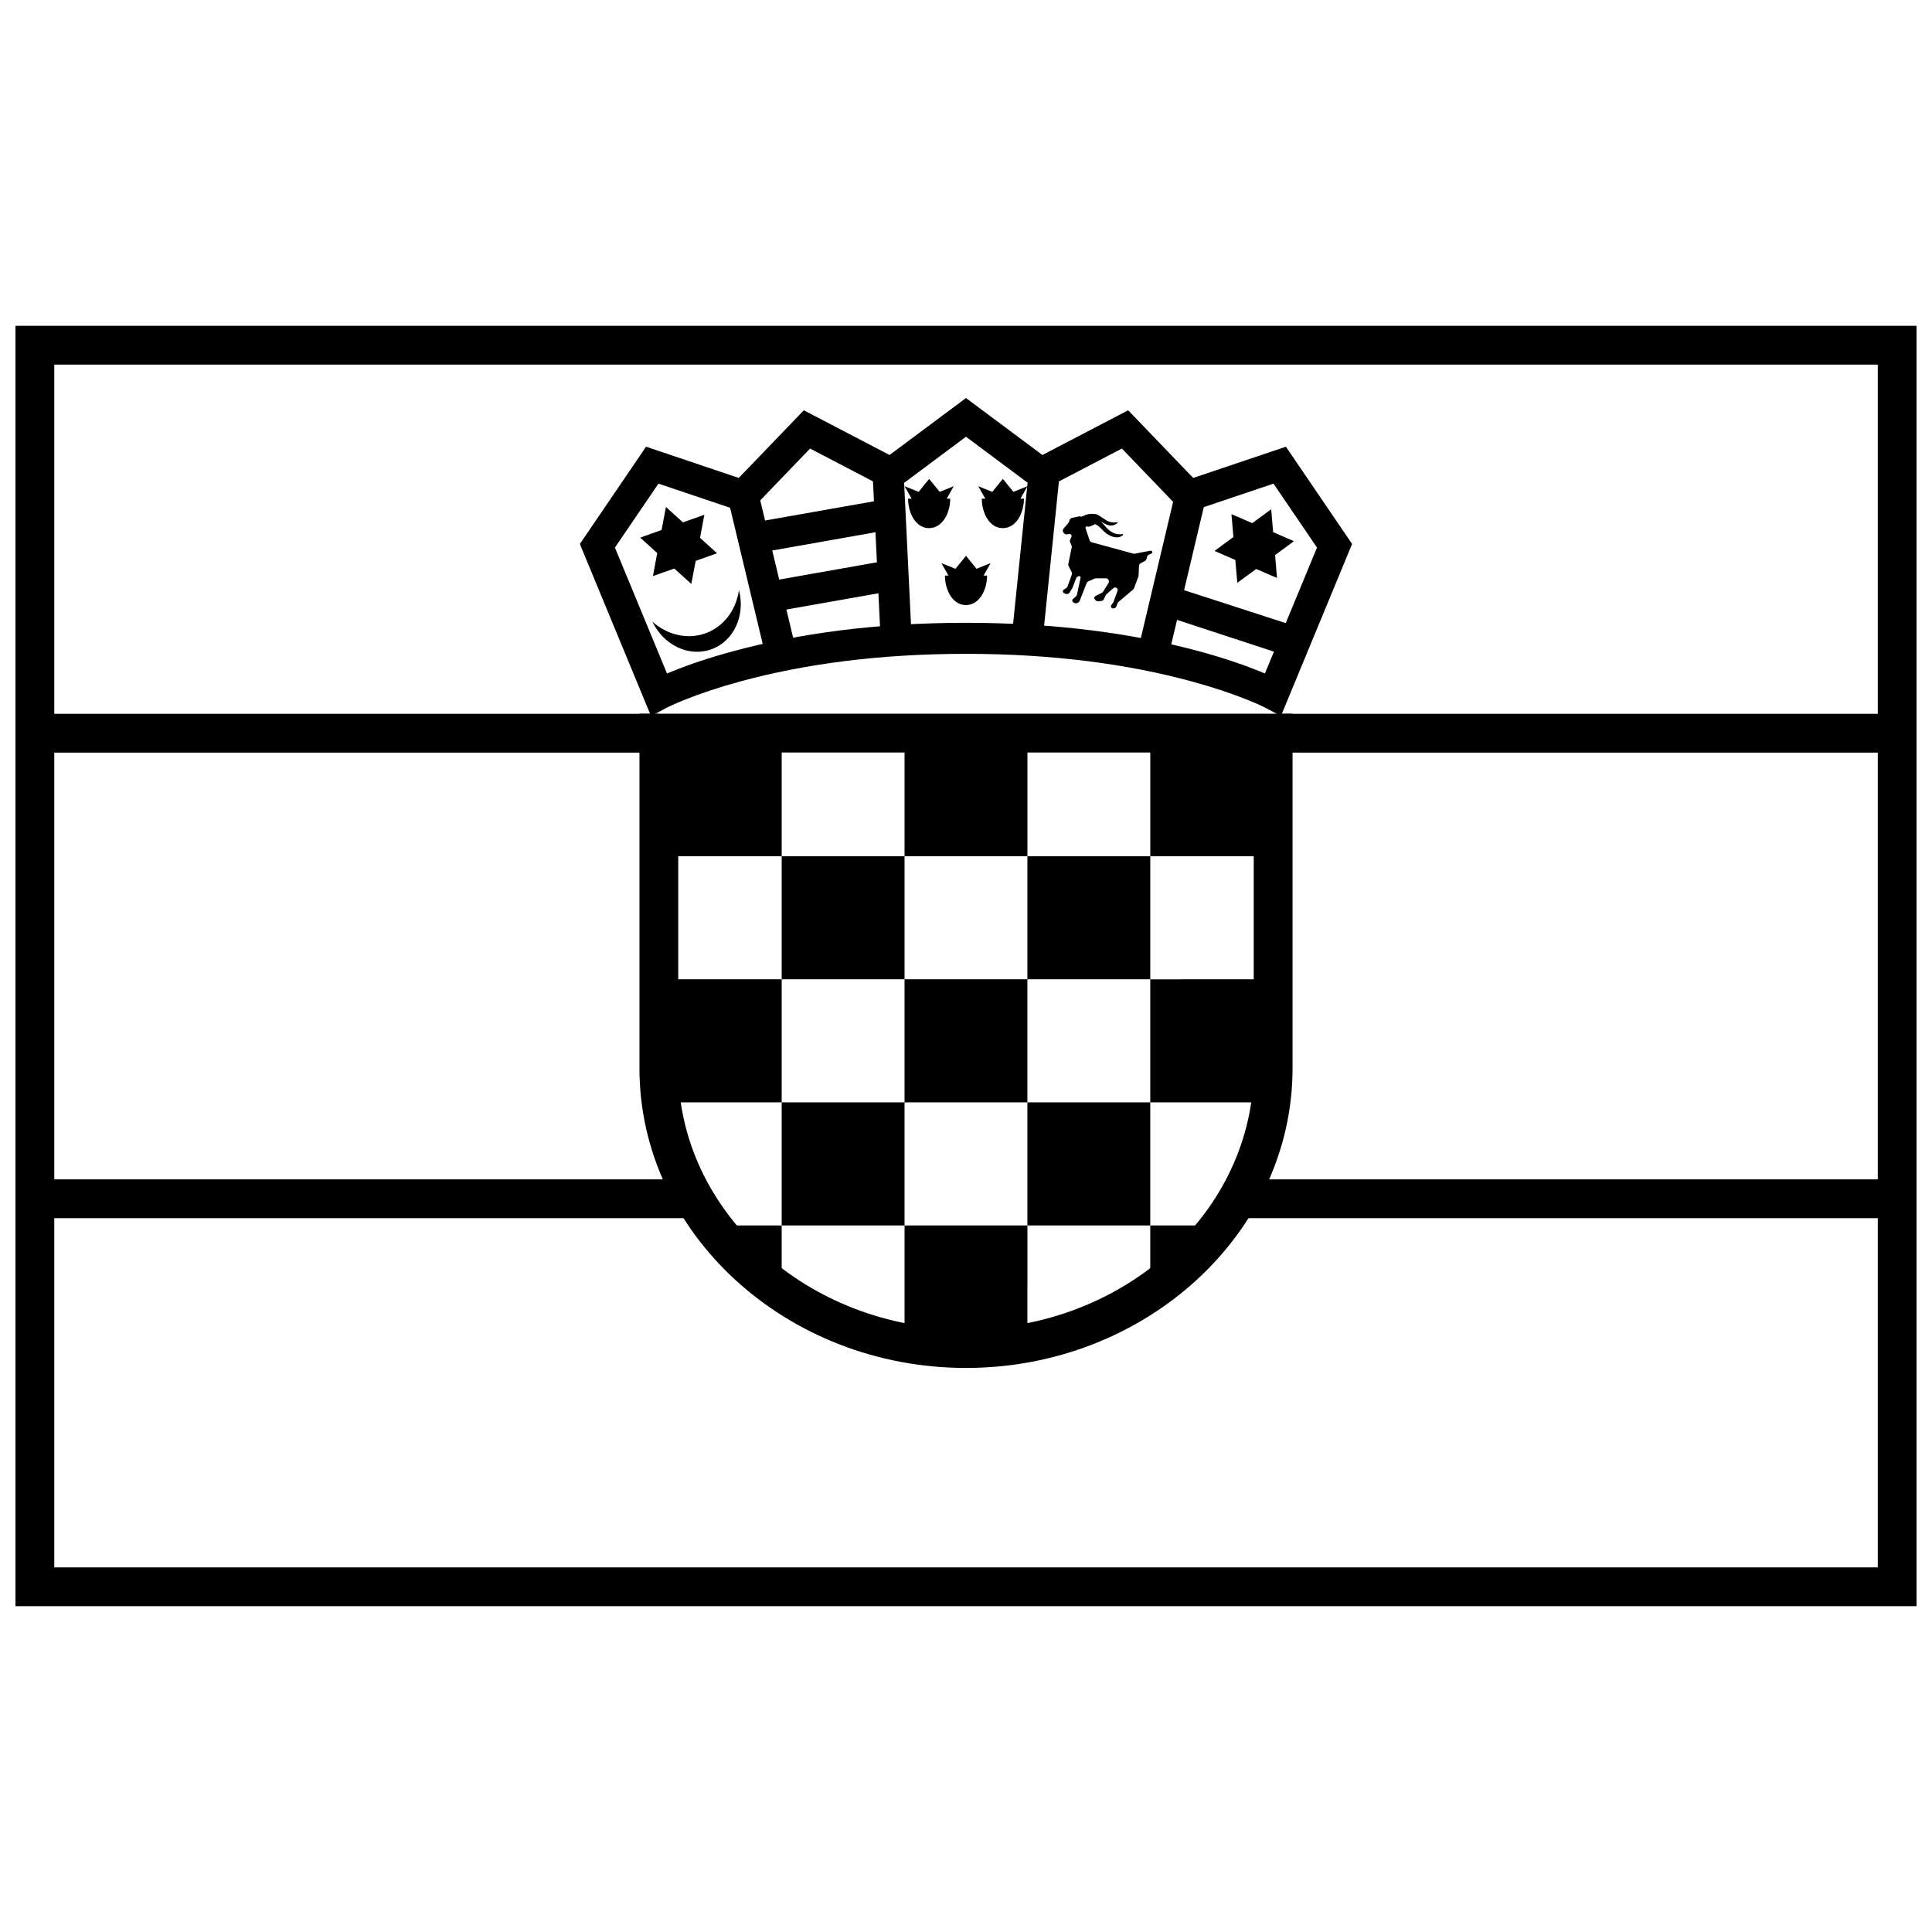 <?xml version="1.0" encoding="UTF-8"?>
<!-- Uploaded to: ICON Repo, www.iconrepo.com, Generator: ICON Repo Mixer Tools -->
<svg width="800px" height="800px" version="1.1" viewBox="144 144 512 512" xmlns="http://www.w3.org/2000/svg">
 <defs>
  <clipPath id="a">
   <path d="m148.09 230h503.81v340h-503.81z"/>
  </clipPath>
 </defs>
 <path d="m153.23 343.45v-10.281h165.37v10.281z"/>
 <path d="m153.23 466.83v-10.285h175.65v10.285z"/>
 <path d="m482.25 343.45v-10.281h165.37v10.281z"/>
 <path d="m471.97 466.83v-10.285h175.65v10.285z"/>
 <g clip-path="url(#a)">
  <path d="m158.38 240.63v318.74h483.25v-318.74zm493.53-10.281v339.3h-503.81v-339.3z"/>
 </g>
 <path d="m486.54 427.07c0 43.82-39.031 79.449-86.539 79.449-47.512 0-86.539-35.629-86.539-79.449v-93.926h173.08zm-162.8-83.645v83.645c0 37.922 34.227 69.164 76.258 69.164 42.027 0 76.254-31.242 76.254-69.164v-83.645z"/>
 <path d="m383.72 338.29h32.559v32.621h-32.559v-32.621h-48.84 16.281v32.621h-32.559v-32.621zm65.117 0h32.559v32.621h-32.559zm-129.63 97.855c-0.398-2.973-0.605-6-0.605-9.07v-23.547h32.559v32.617zm97.07 63.734c-5.262 0.984-10.707 1.504-16.277 1.504s-11.016-0.52-16.281-1.504v-31.117h32.559zm-83.566-31.117h18.449v17.66c-7.152-4.926-13.395-10.895-18.449-17.66zm134.57 0c-5.055 6.766-11.297 12.734-18.449 17.66v-17.66zm14.109-65.234v23.547c0 3.07-0.203 6.098-0.605 9.07h-31.953v-32.617zm-130.23-32.617h32.559v32.617h-32.559zm65.117 0h32.559v32.617h-32.559zm-32.559 32.617h32.559v32.617h-32.559zm-32.559 32.617h32.559v32.617h-32.559zm65.117 0h32.559v32.617h-32.559z"/>
 <path d="m430.58 280.96c0.184-0.129 0.285-0.105 0.496-0.191 0.492-0.297 0.98-0.469 1.469-0.516 0.516-0.102 1.035-0.098 1.547-0.051 0.43 0.039 0.844 0.191 1.234 0.484 0.355 0.227 0.711 0.453 1.066 0.684 0.375 0.27 0.75 0.512 1.125 0.719 0.48 0.242 1.02 0.332 1.598 0.367 0.281 0.02 0.559 0.023 0.832-0.062 0.223-0.066 0.359 0.109 0.109 0.289-1.805 1.328-3.184 0.094-4.367-0.469 0.43 0.375 0.809 0.762 1.129 1.156 0.441 0.551 0.941 1.109 1.828 1.633 0.539 0.316 1.129 0.566 1.891 0.59 0.254 0.008 0.535 0 0.836-0.059 0.152-0.027 0.215-0.008 0.219 0.09 0 0.066-0.016 0.199-0.109 0.27-0.465 0.375-0.902 0.469-1.383 0.5-0.922 0.055-1.902-0.336-2.789-0.949-0.711-0.496-1.188-1.09-1.754-1.621-0.516-0.492-0.969-0.781-1.449-0.941-0.055 0.094-0.141 0.168-0.242 0.207l-1.016 0.414c-0.137 0.055-0.281 0.074-0.426 0.055l-0.359-0.051c-0.195-0.027-0.375 0.109-0.406 0.305-0.008 0.055 0 0.113 0.016 0.164l1.078 3.203c0.086 0.258 0.297 0.457 0.562 0.531l11.02 3.004c0.121 0.035 0.25 0.039 0.371 0.016l4.133-0.789c0.211-0.043 0.422 0.062 0.52 0.258 0.086 0.172 0.016 0.379-0.156 0.465-0.004 0.004-0.008 0.004-0.016 0.008l-0.73 0.324c-0.223 0.102-0.391 0.293-0.461 0.527l-0.184 0.637c-0.059 0.215-0.203 0.395-0.398 0.5l-1.133 0.609c-0.254 0.137-0.418 0.398-0.434 0.688l-0.109 2.574c-0.004 0.086-0.023 0.168-0.051 0.25l-1.16 3.109c-0.051 0.133-0.133 0.246-0.238 0.34l-3.883 3.289c-0.105 0.09-0.188 0.203-0.234 0.332l-0.332 0.863c-0.145 0.383-0.555 0.602-0.953 0.508l-0.082-0.02c-0.285-0.066-0.461-0.352-0.395-0.637 0.016-0.07 0.047-0.133 0.09-0.191l0.457-0.625c0.047-0.062 0.082-0.129 0.109-0.203l1.09-2.938c0.133-0.352-0.047-0.742-0.402-0.875-0.234-0.086-0.496-0.039-0.688 0.125l-1.887 1.656c-0.09 0.082-0.164 0.184-0.215 0.297l-0.402 0.945c-0.113 0.273-0.367 0.461-0.664 0.496l-0.82 0.094c-0.258 0.027-0.512-0.066-0.688-0.25l-0.238-0.25c-0.215-0.227-0.207-0.578 0.02-0.793 0.039-0.039 0.082-0.07 0.133-0.094l1.703-0.863c0.133-0.066 0.246-0.172 0.324-0.297l1.422-2.281c0.238-0.383 0.121-0.891-0.266-1.133-0.129-0.082-0.281-0.125-0.434-0.125h-2.637c-0.113 0-0.227 0.027-0.332 0.074l-1.68 0.742c-0.199 0.086-0.355 0.25-0.434 0.449l-1.855 4.711c-0.078 0.199-0.23 0.359-0.426 0.449l-0.27 0.121c-0.258 0.117-0.555 0.09-0.793-0.062l-0.223-0.148c-0.25-0.168-0.32-0.504-0.156-0.754 0.031-0.043 0.062-0.082 0.102-0.113l0.781-0.664c0.137-0.117 0.23-0.277 0.27-0.453l0.965-4.508c0.043-0.195-0.082-0.387-0.273-0.426-0.059-0.012-0.117-0.012-0.176 0.004l-0.184 0.055c-0.246 0.07-0.445 0.254-0.539 0.492l-0.996 2.559c-0.02 0.047-0.043 0.09-0.07 0.133l-0.699 1.125c-0.211 0.34-0.641 0.48-1.012 0.324l-0.41-0.168c-0.273-0.113-0.406-0.43-0.289-0.703 0.039-0.102 0.113-0.188 0.207-0.25l0.637-0.402c0.152-0.098 0.27-0.242 0.332-0.414l1.152-3.168c0.074-0.215 0.062-0.449-0.039-0.652l-0.82-1.629c-0.082-0.168-0.105-0.355-0.07-0.535l0.91-4.43c0.035-0.176 0.012-0.363-0.07-0.527l-0.359-0.727c-0.109-0.227-0.113-0.488-0.008-0.715l0.355-0.754c0.133-0.277 0.012-0.613-0.27-0.746-0.105-0.051-0.23-0.066-0.348-0.043l-0.551 0.109c-0.324 0.062-0.656-0.074-0.84-0.348l-0.137-0.199c-0.207-0.309-0.184-0.719 0.062-1l1.293-1.492c0.086-0.098 0.145-0.211 0.176-0.336l0.098-0.383c0.078-0.301 0.32-0.535 0.625-0.602l1.863-0.402c0.152-0.035 0.309-0.023 0.453 0.027zm23.152 18.121 35.105 11.379-3.16 7.566-33.574-11.008zm-53.73 5.269c-3.582 0.023-5.582-4.062-5.582-7.816h0.93l-1.859-3.289 3.719 1.488 2.793-3.43 2.789 3.43 3.723-1.488-1.852 3.289h0.922c0 3.754-2.004 7.793-5.582 7.816zm-9.77-20.387c-3.582 0.023-5.582-4.062-5.582-7.816h0.93l-1.859-3.289 3.723 1.488 2.789-3.43 2.793 3.43 3.719-1.488-1.852 3.289h0.922c0 3.754-2 7.793-5.582 7.816zm19.535 0c-3.578 0.023-5.582-4.062-5.582-7.816h0.93l-1.859-3.289 3.723 1.488 2.789-3.43 2.793 3.43 3.719-1.488-1.848 3.289h0.918c0 3.754-2 7.793-5.582 7.816zm-77.223 32.098c-5.953 2.168-12.688-1.082-15.656-7.316 3.918 3.492 9.242 4.848 14.113 3.074 4.871-1.773 8.078-6.231 8.832-11.426 1.734 6.688-1.332 13.504-7.289 15.668zm-11.863-37.523 4.312 3.898 5.41-1.922 0.254-0.086-0.051 0.266-1.09 5.836 4.305 3.91 0.195 0.18-0.246 0.09-5.406 1.934-1.105 5.832-0.055 0.27-0.195-0.184-4.316-3.894-5.41 1.918-0.254 0.09 0.055-0.27 1.09-5.832-4.305-3.91-0.199-0.184 0.25-0.09 5.406-1.934 1.105-5.832 0.051-0.266zm160.22 0.691 0.496 5.797 5.266 2.285 0.246 0.105-0.223 0.16-4.773 3.523 0.48 5.797 0.023 0.266-0.242-0.105-5.273-2.269-4.789 3.512-0.219 0.16-0.02-0.27-0.5-5.793-5.266-2.285-0.246-0.105 0.223-0.164 4.773-3.519-0.48-5.797-0.02-0.27 0.242 0.105 5.273 2.273 4.785-3.512 0.219-0.16zm-138.14 3.422 37.965-6.707 0.734 8.148-36.723 6.488zm3.891 15.621 35.52-6.273 0.734 8.148-34.277 6.055z"/>
 <path d="m460.21 270.66 24.57-8.277 17.539 25.773-18.859 45.594-4-2.125c-0.746-0.398-2.348-1.148-4.801-2.133-4.168-1.68-9.164-3.367-14.984-4.945-16.73-4.543-36.645-7.273-59.68-7.273-23.031 0-42.945 2.734-59.68 7.277-5.82 1.582-10.816 3.269-14.984 4.949-2.453 0.988-4.059 1.738-4.805 2.137l-4 2.125-18.859-45.602 17.547-25.781 24.566 8.277 17.242-17.926 22.719 11.848 20.254-15.094 20.254 15.094 22.723-11.848zm21.281 1.508-23.598 7.953-16.578-17.25-21.84 11.391-19.48-14.52-19.477 14.52-21.84-11.391-16.582 17.246-23.598-7.949-11.535 16.949 13.801 33.367c0.465-0.195 0.961-0.402 1.492-0.613 4.461-1.801 9.766-3.59 15.902-5.258 17.426-4.731 38.066-7.566 61.836-7.566 23.773 0 44.41 2.832 61.836 7.562 6.137 1.664 11.438 3.453 15.902 5.25 0.527 0.215 1.027 0.418 1.488 0.613l13.801-33.359z"/>
 <path d="m336.95 276.34 8-1.914 10.215 42.645-8 1.914z"/>
 <path d="m375.33 271.12 8.215-0.398 2.023 41.68-8.219 0.398z"/>
 <path d="m416.47 270.5 8.18 0.844-4.281 41.68-8.184-0.84z"/>
 <path d="m455.48 274.51 8.004 1.895-10.09 42.574-8.004-1.898z"/>
</svg>